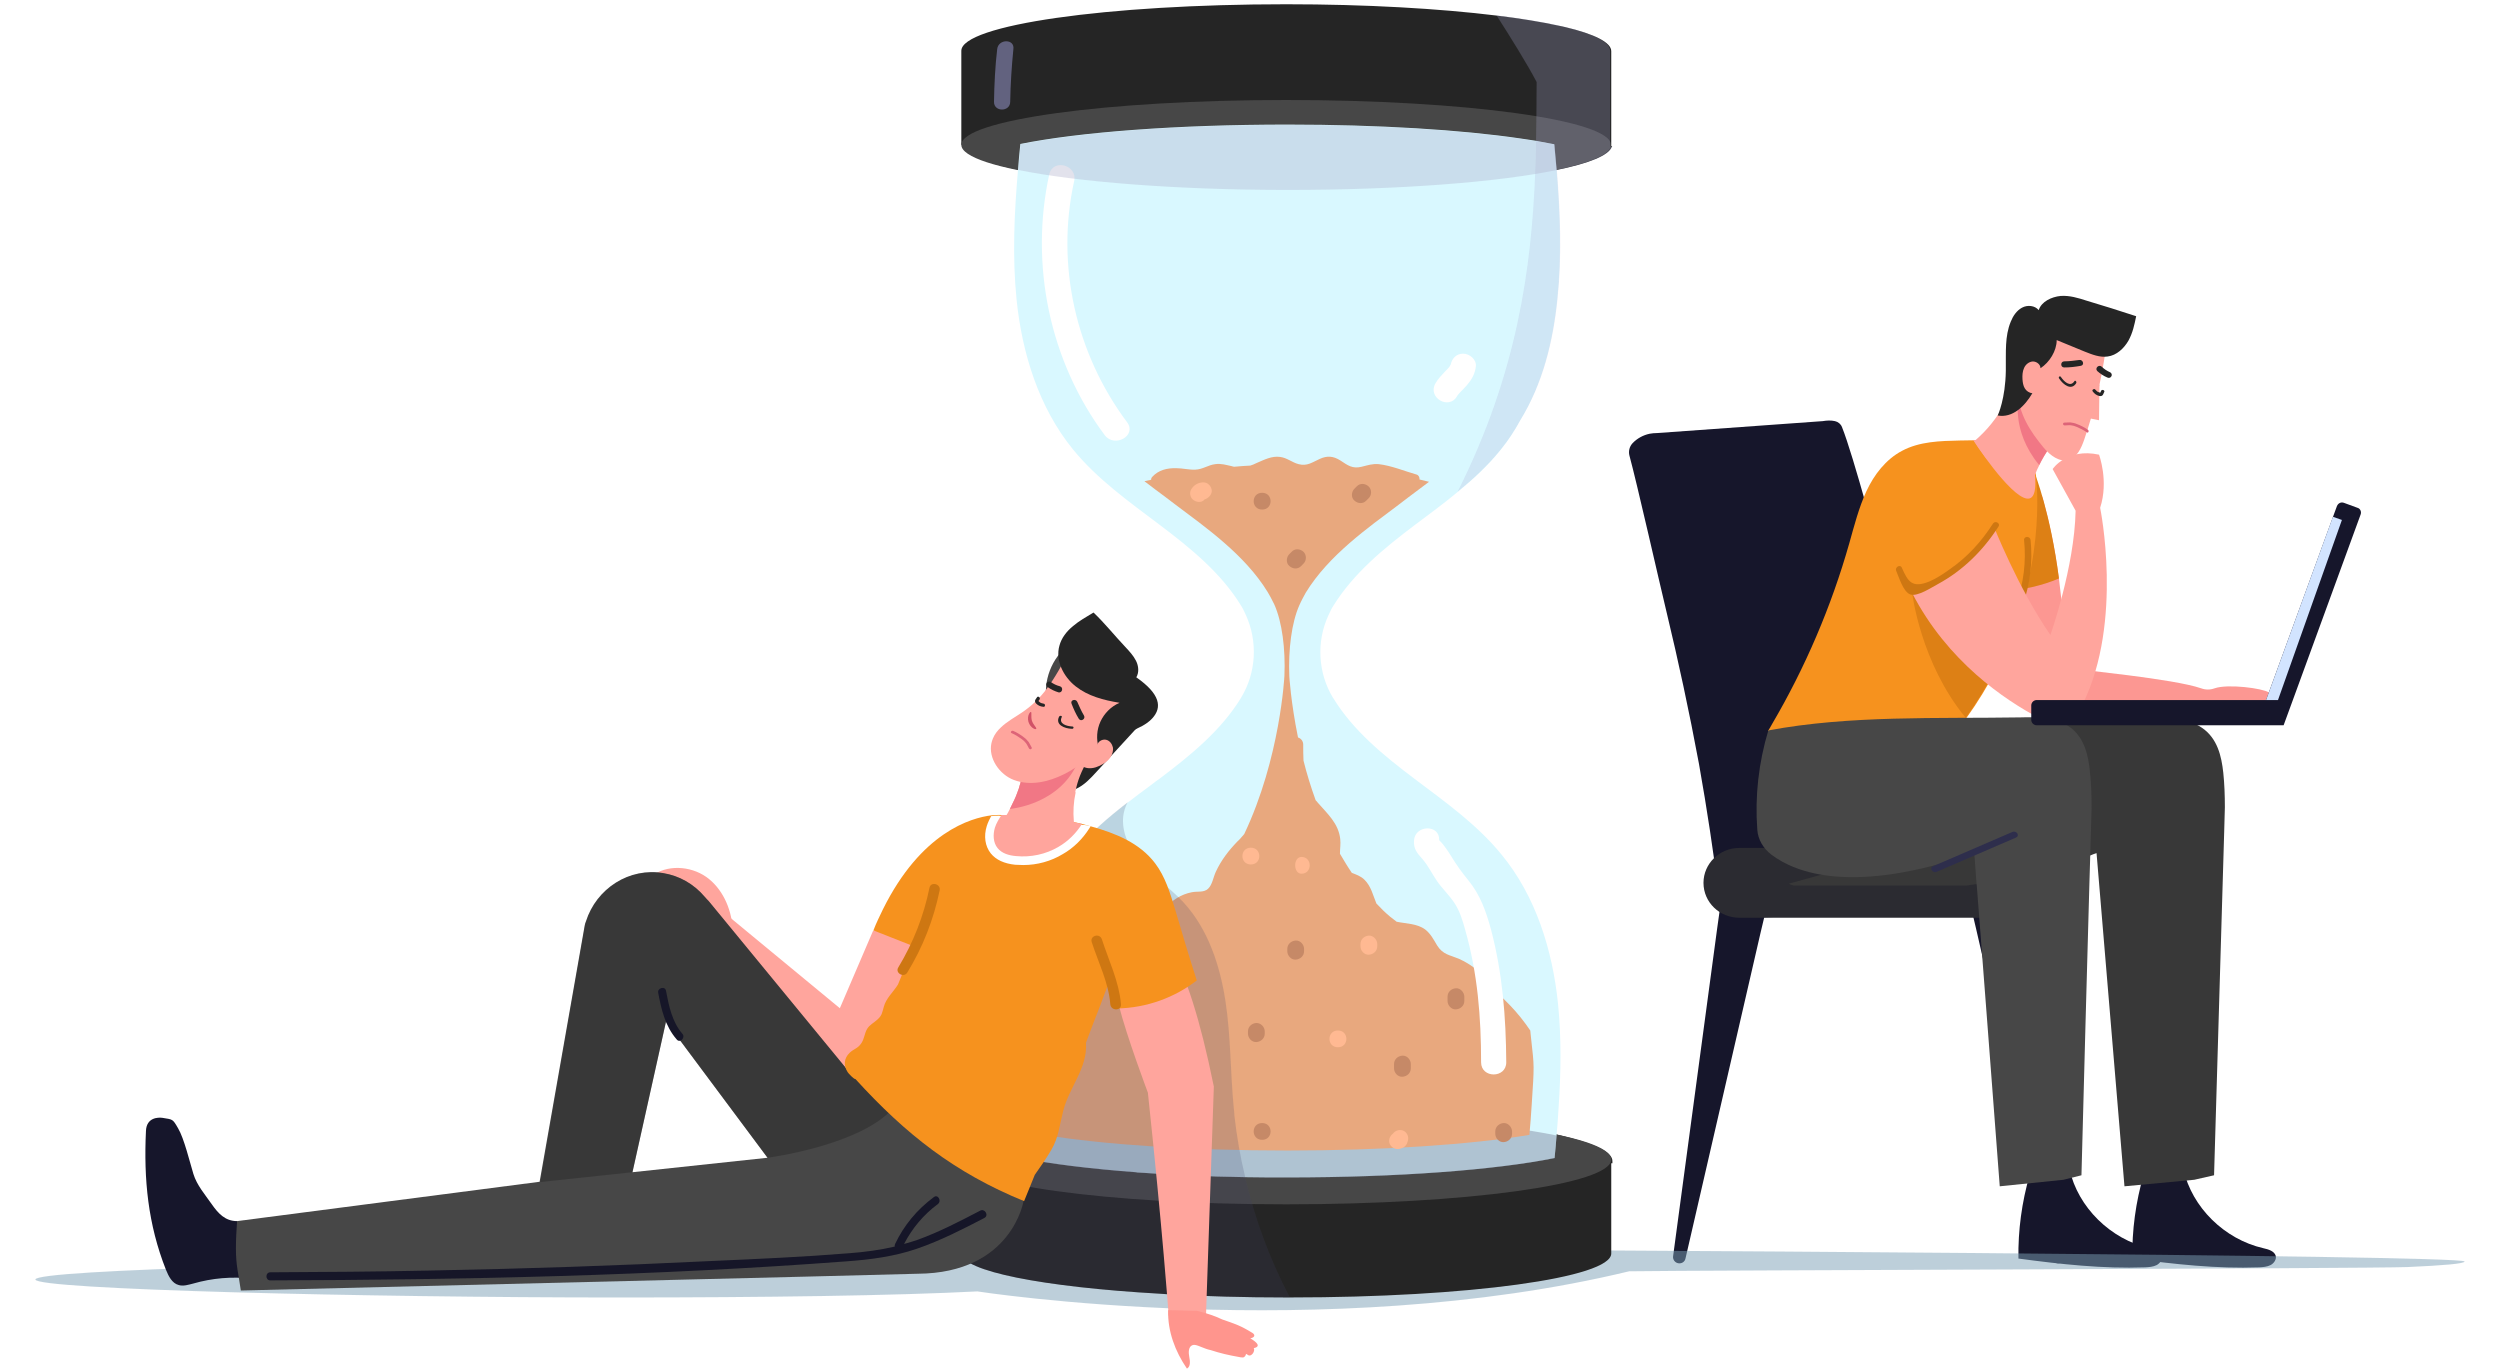 <svg width="411" height="225" viewBox="0 0 411 225" fill="none" xmlns="http://www.w3.org/2000/svg">
<path d="M275.944 207.685C276.499 207.759 276.981 207.426 277.092 206.908L289.416 153.429L290.859 147.36C291.34 145.324 290.045 143.289 287.972 142.808C285.9 142.327 283.79 143.622 283.309 145.657C283.272 145.769 283.272 145.88 283.235 145.991L282.31 152.578L275.056 206.538C274.982 207.093 275.389 207.611 275.944 207.685Z" fill="#16162B"/>
<path d="M323.613 147.323L323.909 148.618L324.834 152.541L337.344 206.908C337.455 207.426 337.973 207.759 338.491 207.685C339.046 207.611 339.453 207.093 339.379 206.538L331.977 151.283L331.348 146.768L331.274 146.175C330.571 145.546 328.091 144.991 324.131 144.473C323.576 145.287 323.391 146.323 323.613 147.323Z" fill="#16162B"/>
<path d="M331.275 146.176C330.572 145.547 328.092 144.991 324.132 144.473C321.689 144.14 323.207 143.844 319.728 143.585C318.692 135.147 317.433 125.636 316.767 121.935C315.102 112.867 312.992 104.318 310.661 96.694C308.81 90.588 304.739 74.97 302.815 70.195C302.629 69.714 302.185 69.344 301.667 69.233C301.001 69.085 300.335 69.122 299.669 69.233L272.43 71.195C272.023 71.195 271.616 71.232 271.208 71.306C270.135 71.528 269.136 72.083 268.396 72.86C267.878 73.415 267.693 74.192 267.878 74.896C269.173 79.67 272.652 95.103 274.058 100.95C275.872 108.5 277.685 116.827 279.314 125.599C280.646 133.074 281.719 140.291 282.57 146.99L282.829 149.211L283.051 150.95L286.9 150.876C287.974 150.839 289.047 150.839 290.083 150.802C304.702 150.395 316.73 149.655 323.984 148.692C328.24 148.137 330.868 147.508 331.423 146.879C331.497 146.805 331.534 146.694 331.534 146.62C331.46 146.398 331.386 146.287 331.275 146.176Z" fill="#16162B"/>
<path d="M328.091 139.403H285.938C282.681 139.403 280.053 141.993 280.053 145.139C280.053 148.322 282.681 150.876 285.938 150.876H328.091C331.348 150.876 333.976 148.285 333.976 145.139C333.939 141.956 331.311 139.403 328.091 139.403Z" fill="#2B2B31"/>
<path d="M336.234 117.789L327.907 102.245C327.759 101.949 327.722 101.616 327.796 101.32L330.275 92.734L333.421 81.816C333.754 80.632 335.457 80.632 335.79 81.816C336.641 84.777 337.714 89.329 338.492 95.139C339.01 99.099 339.38 103.615 339.417 108.648C339.417 109.24 339.824 109.721 340.379 109.832C341.859 110.165 357.292 111.572 361.882 113.163C362.585 113.422 363.362 113.422 364.065 113.163C366.286 112.386 371.985 113.163 372.984 113.829C373.984 114.495 371.319 116.161 370.135 116.198C367.47 116.272 345.19 117.567 337.418 118.418C336.937 118.455 336.456 118.196 336.234 117.789Z" fill="#FC9792"/>
<path d="M338.491 95.103C335.678 96.287 332.643 96.99 329.571 97.101C329.941 95.621 330.126 94.14 330.274 92.66L334.531 77.893C334.568 77.93 337.121 84.444 338.491 95.103Z" fill="#DD8015"/>
<path d="M328.085 110.204C326.752 112.795 325.161 115.423 323.273 118.05C321.275 120.826 318.98 123.565 316.279 126.304C307.211 127.562 298.292 125.23 290.668 120.16C290.89 119.79 291.112 119.457 291.297 119.087C296.775 109.76 301.068 99.731 304.028 89.294C304.843 86.407 305.583 83.484 306.841 80.745C308.099 78.043 310.024 75.527 312.689 74.12C315.575 72.566 318.98 72.492 322.237 72.418C323.014 72.418 323.791 72.381 324.532 72.381C324.976 72.381 325.42 72.381 325.864 72.344C327.085 72.307 328.27 72.307 329.491 72.27C331.711 73.898 333.192 75.453 334.672 77.858C334.672 77.858 334.672 77.895 334.672 77.932C334.672 77.932 334.672 77.969 334.709 78.043C334.857 79.598 336.486 93.994 328.085 110.204Z" fill="#F6921E"/>
<path d="M352.408 193.141C351.112 197.619 350.483 202.282 350.557 206.908C357.478 207.834 364.436 208.611 371.393 208.352C372.023 208.315 372.689 208.278 373.281 207.982C373.836 207.686 374.28 207.056 374.132 206.464C373.91 205.687 372.948 205.391 372.097 205.206C365.657 203.726 360.365 198.47 358.958 192.253C357.367 192.956 354.221 193.03 352.408 193.141Z" fill="#16162B"/>
<path d="M333.68 193.141C332.384 197.619 331.755 202.282 331.829 206.908C338.75 207.834 345.708 208.611 352.665 208.352C353.295 208.315 353.961 208.278 354.553 207.982C355.108 207.686 355.552 207.056 355.404 206.464C355.182 205.687 354.22 205.391 353.369 205.206C346.929 203.726 341.637 198.47 340.23 192.253C338.602 192.956 335.456 193.03 333.68 193.141Z" fill="#16162B"/>
<path d="M339.083 71.009C337.529 72.601 336.234 74.451 335.271 76.45C335.012 76.931 334.79 77.449 334.605 77.93V77.967C334.198 78.966 334.05 80.336 333.791 81.372C331.644 79.225 329.128 77.079 326.5 75.302C325.575 74.044 324.872 73.008 324.576 72.527C324.65 72.453 324.761 72.379 324.835 72.305C328.536 69.085 331.089 64.533 331.756 59.684C332.533 61.868 333.495 63.903 334.605 65.939C334.827 66.383 335.086 66.79 335.382 67.197C336.382 68.641 337.64 69.825 339.046 70.898C339.009 70.972 339.046 71.009 339.083 71.009Z" fill="#FFA59D"/>
<path d="M339.083 71.009C337.529 72.601 336.233 74.451 335.234 76.45C330.497 70.676 331.903 65.273 331.903 65.273L335.308 67.234C336.307 68.678 337.566 69.862 338.972 70.935C339.009 70.972 339.046 71.009 339.083 71.009Z" fill="#F17785"/>
<path d="M346.152 57.649C345.449 62.645 344.265 67.53 342.636 72.304C342.155 73.674 341.489 75.191 340.083 75.598C338.565 76.042 337.048 74.858 336.012 73.637C333.68 70.824 331.941 68.085 331.681 64.421C331.422 60.757 332.644 56.168 334.605 53.023C338.898 54.207 342.192 55.65 346.152 57.649Z" fill="#FFA59D"/>
<path d="M351.186 51.986C350.89 53.43 350.63 54.688 349.927 55.984C349.187 57.279 347.966 58.426 346.485 58.611C345.19 58.796 343.932 58.278 342.71 57.797C341.156 57.168 339.639 56.539 338.121 55.91C338.121 57.686 336.937 59.574 335.457 60.536C335.457 59.907 334.827 59.425 334.198 59.425C333.569 59.462 333.014 59.907 332.755 60.499C332.496 61.054 332.459 61.72 332.496 62.349C332.533 62.867 332.607 63.385 332.866 63.83C333.125 64.274 333.606 64.607 334.124 64.644C332.866 66.79 330.867 68.752 328.425 68.308C328.499 68.16 329.683 65.532 329.757 60.98V60.536C329.794 57.945 329.572 55.28 330.571 52.875C330.941 51.95 331.534 51.061 332.422 50.58C333.31 50.099 334.531 50.21 335.161 50.987C335.605 49.581 337.27 48.804 338.75 48.656C340.231 48.545 341.674 48.989 343.044 49.433C345.782 50.247 348.484 51.098 351.186 51.986Z" fill="#252525"/>
<path d="M365.768 132.704L365.657 136.738L363.991 193.215L360.734 193.955L349.262 195.028L344.672 140.254C344.339 140.365 344.006 140.476 343.673 140.624C337.678 142.734 331.423 144.325 325.02 145.324C324.465 145.398 323.873 145.509 323.318 145.583H294.858C294.821 145.583 294.784 145.546 294.747 145.546C294.636 145.509 294.562 145.472 294.488 145.472C294.34 145.398 294.191 145.361 294.043 145.287L306.96 141.734C306.072 140.106 305.738 138.219 305.59 136.405C305.146 130.928 305.812 125.413 307.589 120.121C316.693 118.566 326.316 118.196 335.901 118.085C341.675 118.011 347.411 118.048 353.037 117.974C356.182 117.937 359.587 118.011 361.993 119.64C364.546 121.379 365.213 124.303 365.509 127.042C365.694 128.818 365.768 130.706 365.768 132.704Z" fill="#383838"/>
<path d="M326.463 75.34C325.537 74.081 324.834 73.045 324.538 72.564C324.464 72.453 324.427 72.379 324.39 72.342C324.538 72.342 324.649 72.342 324.797 72.342C325.093 72.342 325.426 72.342 325.722 72.342C326.944 72.305 328.128 72.305 329.349 72.268C331.57 73.896 333.05 75.451 334.531 77.856C334.531 77.856 334.531 77.893 334.531 77.93V77.967C335.345 86.331 329.645 79.707 326.463 75.34Z" fill="#FFA59D"/>
<path d="M345.153 63.2L345.079 69.085L341.526 68.382L345.153 63.2Z" fill="#FFA59D"/>
<path d="M327.98 110.165C326.648 112.756 325.057 115.384 323.169 118.011C315.693 108.944 314.361 97.471 314.361 97.471L327.98 110.165Z" fill="#DD8015"/>
<path d="M333.828 88.774C333.754 88.108 332.718 88.108 332.755 88.774C333.125 92.364 332.681 95.843 331.497 99.211C331.275 99.84 332.311 100.136 332.533 99.507C333.754 95.991 334.199 92.438 333.828 88.774Z" fill="#CE7712"/>
<path d="M327.647 86.22C327.647 86.22 331.755 96.694 337.085 104.392C337.085 104.392 341.045 93.252 341.23 83.963L337.455 77.116C337.455 77.116 339.786 73.6 345.079 74.747C345.079 74.747 346.707 79.078 345.264 83.482C345.264 83.482 349.113 102.134 342.414 115.717C341.119 118.382 337.825 119.381 335.16 118.011C329.572 115.051 320.171 108.759 314.361 97.508C314.361 97.471 322.799 95.991 327.647 86.22Z" fill="#FFA59D"/>
<path d="M327.647 86.072C325.76 89.033 323.428 91.587 320.542 93.585C319.505 94.325 318.358 95.103 317.211 95.584C314.324 96.768 313.658 95.584 312.659 93.326C312.399 92.697 311.474 93.252 311.733 93.844C312.177 94.844 312.881 97.323 314.065 97.73C315.249 98.137 317.655 96.509 318.58 96.028C322.688 93.807 326.019 90.513 328.536 86.59C328.943 86.035 328.017 85.517 327.647 86.072Z" fill="#CE7712"/>
<path d="M339.364 59.405C340.196 59.4 341.019 59.289 341.842 59.178C342.453 59.084 342.744 60.02 342.092 60.139C341.188 60.299 340.259 60.419 339.362 60.408C338.702 60.42 338.704 59.417 339.364 59.405Z" fill="#252525"/>
<path d="M345.519 60.28C345.938 60.693 346.388 60.976 346.919 61.209C347.165 61.338 347.257 61.672 347.103 61.877C346.974 62.122 346.681 62.189 346.435 62.06C345.838 61.811 345.273 61.431 344.79 61.002C344.346 60.548 345.035 59.851 345.519 60.28Z" fill="#252525"/>
<path d="M339.369 69.477C339.712 69.491 340.005 69.424 340.348 69.438C340.715 69.493 341.082 69.548 341.393 69.693C342.031 69.917 342.767 70.304 343.267 70.668C343.496 70.862 343.295 71.263 343.065 71.069C342.566 70.705 341.944 70.415 341.413 70.182C341.102 70.037 340.775 69.957 340.473 69.918C340.106 69.864 339.772 69.955 339.429 69.941C339.087 69.927 339.092 69.478 339.369 69.477Z" fill="#DD6478"/>
<path d="M338.809 61.969C339.344 62.757 340.361 63.696 341.024 62.681C341.153 62.435 341.456 62.752 341.327 62.997C340.536 64.258 339.217 63.279 338.534 62.248C338.32 61.988 338.661 61.725 338.809 61.969Z" fill="#252525"/>
<path d="M344.49 64.078C344.655 64.257 344.819 64.435 345.08 64.499C345.145 64.515 345.235 64.571 345.276 64.546C345.357 64.497 345.364 64.326 345.421 64.236C345.631 63.941 346.122 64.199 345.912 64.494C345.799 64.674 345.792 64.845 345.654 64.985C345.516 65.124 345.304 65.142 345.108 65.094C344.651 64.983 344.331 64.732 344.043 64.35C343.83 64.091 344.317 63.794 344.49 64.078Z" fill="#252525"/>
<path d="M343.858 132.704L343.747 136.738L343.636 140.624L343.488 145.583L342.859 168.27L342.192 193.215L339.232 193.955L328.758 195.028L326.722 168.27L324.983 145.583L324.946 145.324L324.576 140.254C304.591 147.175 295.19 143.511 291.23 140.513C289.861 139.477 289.01 137.997 288.899 136.405C288.899 136.405 288.899 136.405 288.899 136.368C288.492 130.891 289.121 125.376 290.712 120.084C304.073 117.567 318.58 118.159 332.2 117.937C333.384 117.9 334.643 117.9 335.827 118.048C337.492 118.234 339.084 118.641 340.379 119.603C342.711 121.342 343.34 124.266 343.599 127.005C343.784 128.818 343.858 130.706 343.858 132.704Z" fill="#474747"/>
<path d="M330.831 136.775L317.804 142.401C317.1 142.697 317.73 143.622 318.396 143.326C322.726 141.438 327.093 139.588 331.423 137.7C332.126 137.404 331.534 136.479 330.831 136.775Z" fill="#2E2E4C"/>
<path d="M388.084 84.592L376.944 115.088L375.427 119.233H334.827C334.346 119.233 333.939 118.826 333.939 118.344V115.976C333.939 115.495 334.346 115.088 334.827 115.088H372.54L383.532 84.999L384.198 83.186C384.383 82.741 384.864 82.482 385.345 82.667L387.566 83.482C388.01 83.593 388.269 84.111 388.084 84.592Z" fill="#16162B"/>
<path d="M385.012 85.48L374.502 115.088H372.54L383.532 84.962L385.012 85.48Z" fill="#D2E4FF"/>
<g filter="url(#filter0_f_5470_24838)">
<path d="M405.18 207.391C405.18 207.739 401.795 208.043 395.765 208.304C389.736 208.566 278.248 208.827 267.829 209.001C217.532 221.138 160.677 212.307 160.677 212.307C160.518 212.35 160.836 212.263 160.677 212.307C147.032 213.003 125.93 213.308 101.654 213.308C60.348 213.308 5.82 212.002 5.82 210.349C5.82 208.696 60.348 207.391 101.654 207.391C106.414 207.391 111.703 207.434 117.203 207.521C117.097 207.478 116.991 207.434 116.991 207.391C116.991 206.303 176.226 205.39 221.076 205.39C252.015 205.433 405.18 206.303 405.18 207.391Z" fill="#7DA1B7" fill-opacity="0.5"/>
</g>
<path d="M265.081 190.858V191.238H264.89V206.027V206.074C264.89 210.069 241.305 213.302 212.108 213.302H211.49C204.643 213.302 198.081 213.112 192.042 212.779C191.566 212.732 191.138 212.732 190.663 212.684C171.5 211.59 158.042 208.975 158.042 205.979V190.763H158.28C158.28 190.763 158.28 190.763 158.28 190.715C158.28 189.146 161.656 187.72 167.458 186.531C172.165 185.58 178.49 184.771 185.86 184.201C186.24 184.153 186.621 184.153 187.001 184.106C191.947 183.725 197.32 183.488 202.978 183.345C205.832 183.297 208.732 183.25 211.728 183.25C230.13 183.25 246.393 184.581 255.998 186.531C261.704 187.862 265.081 189.289 265.081 190.858Z" fill="#252525"/>
<path d="M265.033 24C265.033 24.048 265.033 24.048 264.985 24.096C264.557 25.522 261.276 26.853 255.903 27.947C254.809 28.185 253.621 28.423 252.337 28.613C251.196 28.803 249.959 28.993 248.723 29.136C239.118 30.42 226.041 31.228 211.68 31.228C193.278 31.228 177.015 29.897 167.41 27.9C161.751 26.711 158.375 25.332 158.28 23.81H158.042V8.356C158.042 4.124 181.961 0.7 211.443 0.7C224.614 0.7 236.692 1.413 246.012 2.555C249.959 3.03 253.383 3.601 256.236 4.219C256.616 4.314 256.997 4.362 257.33 4.457C262.132 5.598 264.89 6.977 264.89 8.404V24H265.033Z" fill="#252525"/>
<path d="M211.443 31.181C240.935 31.181 264.843 27.881 264.843 23.81C264.843 19.74 240.935 16.44 211.443 16.44C181.951 16.44 158.042 19.74 158.042 23.81C158.042 27.881 181.951 31.181 211.443 31.181Z" fill="#474747"/>
<path d="M264.89 190.62C264.89 194.71 240.972 197.991 211.443 197.991C181.961 197.991 158.042 194.662 158.042 190.573C158.042 186.483 181.961 183.202 211.49 183.202C240.972 183.25 264.89 186.531 264.89 190.62Z" fill="#474747"/>
<path d="M256.141 165.038C256.711 170.696 256.616 176.402 256.236 182.061C256.141 183.583 256.045 185.104 255.903 186.626C255.808 187.862 255.713 189.146 255.57 190.382C245.917 192.332 229.845 193.568 211.632 193.568C209.255 193.568 206.925 193.568 204.642 193.521C198.413 193.426 192.517 193.14 187.191 192.76C187.048 192.76 186.906 192.76 186.763 192.712C179.155 192.142 172.593 191.333 167.695 190.335C167.6 189.098 167.457 187.815 167.362 186.578C167.22 185.057 167.124 183.487 167.029 181.966C166.649 176.307 166.554 170.601 167.124 164.99C167.695 159.379 169.026 153.768 171.356 148.632C172.45 146.16 173.829 143.83 175.398 141.69C175.731 141.262 176.064 140.786 176.397 140.358C178.965 137.172 182.056 134.51 185.337 131.989C186.62 130.991 187.904 130.04 189.188 129.089C189.664 128.708 190.187 128.328 190.662 127.995C195.703 124.191 200.743 120.102 204.024 114.728C204.024 114.681 204.072 114.681 204.072 114.633C206.544 110.544 206.782 105.456 204.833 101.129C204.547 100.51 204.31 99.987 204.024 99.559C200.743 94.186 195.703 90.097 190.662 86.293C185.622 82.488 180.391 78.779 176.397 73.882C170.786 66.987 168.028 58.095 167.124 49.25C166.411 42.165 166.744 35.032 167.362 27.899C167.457 26.473 167.6 25.046 167.743 23.667C177.395 21.718 193.468 20.481 211.632 20.481C226.659 20.481 240.258 21.337 249.959 22.764C250.815 22.907 251.671 23.002 252.479 23.144C253.573 23.334 254.571 23.525 255.522 23.715C255.665 25.142 255.76 26.52 255.903 27.947C256.473 35.08 256.759 42.212 255.998 49.298C255.285 56.193 253.573 63.135 249.911 69.126C249.008 70.791 247.962 72.407 246.725 73.929C244.633 76.544 242.208 78.779 239.593 80.919C237.31 82.821 234.885 84.581 232.555 86.34C227.515 90.144 222.522 94.234 219.193 99.607C218.908 100.035 218.67 100.558 218.385 101.176C216.388 105.503 216.673 110.639 219.146 114.728L219.193 114.776C222.474 120.149 227.515 124.238 232.555 128.043C237.595 131.847 242.826 135.556 246.82 140.453C252.479 147.301 255.237 156.193 256.141 165.038Z" fill="#D9F8FF"/>
<path d="M172.498 28.66C169.264 43.496 172.545 59.378 181.627 71.552C183.244 73.691 186.953 71.599 185.289 69.412C176.872 58.142 173.544 43.591 176.587 29.801C177.205 27.139 173.116 25.997 172.498 28.66Z" fill="white"/>
<g opacity="0.35">
<path d="M255.902 186.673C255.807 187.91 255.712 189.194 255.57 190.43C245.917 192.379 229.844 193.616 211.632 193.616C193.42 193.616 177.348 192.332 167.695 190.382C167.6 189.146 167.457 187.862 167.362 186.626C176.967 184.629 193.182 183.345 211.632 183.345C230.082 183.392 246.297 184.676 255.902 186.673Z" fill="#62627F"/>
</g>
<path d="M251.719 170.791C251.671 170.315 251.624 169.84 251.576 169.412C250.578 167.938 249.484 166.559 248.248 165.275C247.582 164.562 246.869 163.896 246.155 163.278C244.776 160.758 242.114 158.618 239.831 157.619C238.357 157.001 237.216 156.953 236.265 155.432C235.694 154.481 235.219 153.53 234.315 152.817C232.984 151.818 231.177 151.866 229.608 151.533C229.275 151.247 228.894 151.01 228.561 150.724C227.753 150.059 226.992 149.298 226.279 148.537C225.708 147.158 225.423 145.731 224.329 144.638C223.711 144.02 222.95 143.782 222.237 143.496C221.524 142.45 220.906 141.404 220.288 140.358C220.288 139.55 220.43 138.741 220.335 137.933C220.05 135.365 218.243 133.796 216.626 131.941C216.531 131.799 216.436 131.704 216.293 131.561C215.485 129.326 214.819 127.139 214.296 125.047C214.249 124.191 214.249 123.287 214.249 122.431C214.249 121.813 213.868 121.385 213.393 121.242C212.204 115.394 211.966 111.209 211.966 111.209C211.776 106.787 212.346 102.317 213.63 99.464C213.963 98.703 214.344 98.037 214.676 97.419C218.433 91.285 224.9 86.768 229.893 83.011C230.416 82.583 230.987 82.203 231.51 81.775C232.651 80.919 233.792 80.063 234.933 79.207C234.41 79.064 233.887 78.969 233.364 78.827C233.412 78.494 233.222 78.113 232.889 78.018C230.891 77.448 228.752 76.544 226.659 76.306C225.613 76.211 224.852 76.497 223.854 76.734C222.332 77.115 221.571 76.497 220.335 75.688C219.194 74.975 218.195 74.88 216.959 75.451C215.77 75.974 214.914 76.687 213.488 76.306C212.394 76.021 211.586 75.26 210.444 75.118C209.065 74.927 207.829 75.593 206.593 76.116C206.212 76.306 205.879 76.449 205.547 76.544C204.691 76.592 203.787 76.639 202.931 76.734C202.789 76.734 202.646 76.687 202.503 76.639C201.6 76.449 200.744 76.164 199.793 76.306C198.604 76.449 197.748 77.162 196.512 77.21C195.466 77.257 194.42 76.972 193.421 76.972C191.899 76.925 190.473 77.257 189.427 78.399C189.284 78.541 189.237 78.731 189.237 78.874C188.856 78.969 188.523 79.017 188.143 79.112C189.284 79.968 190.425 80.871 191.614 81.727C192.137 82.108 192.66 82.536 193.183 82.916C198.176 86.673 204.643 91.19 208.4 97.324C208.733 97.895 209.113 98.56 209.493 99.369C210.777 102.222 211.348 106.692 211.158 111.114C211.158 111.114 210.492 124.619 204.548 137.125C204.168 137.553 203.835 137.981 203.407 138.361C201.98 139.835 200.744 141.452 199.888 143.306C199.46 144.21 199.317 145.446 198.604 146.112C197.891 146.777 196.892 146.492 195.941 146.682C194.229 147.015 192.613 147.966 191.567 149.393C190.235 151.152 190.092 153.244 188 154.386C186.288 155.289 184.434 155.765 182.817 156.906C181.248 158.047 179.298 160.092 178.062 162.279C176.921 163.23 175.827 164.229 174.828 165.275C173.592 166.559 172.498 167.938 171.5 169.412C171.452 169.887 171.405 170.315 171.357 170.791C170.882 175.451 170.834 174.975 171.262 181.538C171.357 183.202 171.5 184.914 171.643 186.578C181.486 188.195 196.036 189.146 211.538 189.146H211.728C227.135 189.146 241.638 188.195 251.434 186.578C251.576 184.961 251.719 183.249 251.814 181.585C252.242 175.023 252.242 175.499 251.719 170.791Z" fill="#E8A87E"/>
<g opacity="0.48">
<path d="M212.061 213.302H211.443C204.595 213.302 198.033 213.112 191.994 212.779C191.519 212.732 191.091 212.732 190.615 212.684C171.452 211.59 157.995 208.975 157.995 205.979V190.763H158.233C158.233 190.763 158.233 190.763 158.233 190.715C158.233 189.146 161.609 187.72 167.41 186.531C167.268 185.009 167.173 183.44 167.077 181.918C166.697 176.26 166.602 170.554 167.173 164.895C167.743 159.284 169.075 153.673 171.405 148.537C172.498 146.065 173.877 143.735 175.446 141.595C175.779 141.167 176.112 140.691 176.445 140.263C179.013 137.077 182.151 134.415 185.385 131.894C184.862 132.893 184.576 134.034 184.624 135.175C184.719 138.028 186.431 140.549 188.38 142.593C190.378 144.638 192.66 146.302 194.61 148.395C198.604 152.769 200.554 158.666 201.457 164.515C202.361 170.363 202.265 176.307 202.836 182.204C202.884 182.584 202.931 182.964 202.931 183.345C203.312 186.721 203.882 190.097 204.691 193.426C206.307 200.416 208.78 207.073 212.061 213.302Z" fill="#424263" fill-opacity="0.4"/>
</g>
<g opacity="0.25">
<path d="M255.951 27.947C256.521 35.08 256.807 42.165 256.046 49.25C255.333 56.145 253.668 63.04 249.959 69.031C249.056 70.695 248.01 72.312 246.773 73.834C244.681 76.449 242.256 78.684 239.641 80.824C249.484 61.28 251.766 43.877 252.384 28.565C252.479 26.71 252.527 24.904 252.527 23.097C252.575 19.816 252.622 16.582 252.622 13.491C251.148 10.638 248.152 5.835 246.013 2.507C249.959 2.982 253.383 3.553 256.236 4.171C256.807 4.361 257.187 4.456 257.235 4.409C262.037 5.55 264.7 6.929 264.7 8.356V24.048H265.033C264.7 25.474 261.372 26.853 255.951 27.947Z" fill="#AEAED6"/>
</g>
<g opacity="0.35">
<path d="M255.95 27.947C246.345 29.945 230.082 31.228 211.68 31.228C193.278 31.228 177.015 29.897 167.41 27.947C167.505 26.521 167.647 25.142 167.79 23.715C177.443 21.766 193.515 20.529 211.68 20.529C229.892 20.529 245.917 21.813 255.57 23.763C255.665 25.094 255.808 26.521 255.95 27.947Z" fill="#ACACC9"/>
</g>
<path d="M163.938 8.071C163.605 10.924 163.463 13.825 163.415 16.725C163.368 18.437 166.078 18.437 166.078 16.725C166.126 13.825 166.316 10.971 166.601 8.071C166.839 6.359 164.128 6.359 163.938 8.071Z" fill="#62627F"/>
<path d="M245.109 152.769C244.301 149.821 243.35 147.111 241.4 144.733C240.354 143.449 239.45 142.213 238.594 140.787C238.262 140.216 237.881 139.693 237.501 139.17C237.263 138.837 237.025 138.552 236.74 138.266C236.692 138.219 236.645 138.171 236.597 138.124C236.74 135.508 232.651 135.556 232.46 138.171C232.365 139.55 232.983 140.263 233.839 141.215C234.79 142.308 235.361 143.545 236.169 144.733C237.025 146.017 238.214 147.111 239.07 148.395C239.973 149.726 240.449 151.295 240.877 152.865C242.922 160.045 243.492 167.225 243.492 174.643C243.492 177.306 247.629 177.306 247.629 174.643C247.582 167.178 247.011 159.95 245.109 152.769Z" fill="white"/>
<path d="M240.544 58.142C239.402 58.142 238.689 58.951 238.499 59.949C238.499 59.949 238.499 59.949 238.451 59.997C238.451 60.044 238.261 60.33 238.261 60.33C238.166 60.472 237.786 60.853 237.595 61.043C237.025 61.661 236.407 62.279 235.979 63.04C234.647 65.37 238.214 67.462 239.545 65.132C239.593 65.037 239.64 64.942 239.735 64.847C239.878 64.704 240.021 64.514 240.163 64.372C240.496 64.039 240.829 63.706 241.162 63.325C241.97 62.374 242.493 61.471 242.636 60.187C242.731 59.093 241.59 58.142 240.544 58.142Z" fill="white"/>
<path d="M230.558 173.549C229.797 173.597 229.179 174.167 229.179 174.928V175.642C229.179 176.355 229.797 177.068 230.558 177.02C231.319 176.973 231.937 176.402 231.937 175.642V174.928C231.937 174.215 231.319 173.502 230.558 173.549Z" fill="#C68967"/>
<path d="M213.011 154.624C212.251 154.671 211.632 155.242 211.632 156.003V156.383C211.632 157.096 212.251 157.81 213.011 157.762C213.772 157.715 214.39 157.144 214.39 156.383V156.003C214.39 155.29 213.772 154.576 213.011 154.624Z" fill="#C68967"/>
<path d="M239.356 162.47C238.595 162.517 237.977 163.088 237.977 163.849V164.562C237.977 165.275 238.595 165.989 239.356 165.941C240.116 165.893 240.735 165.323 240.735 164.562V163.849C240.735 163.135 240.069 162.422 239.356 162.47Z" fill="#C68967"/>
<path d="M207.495 184.629C205.641 184.629 205.641 187.387 207.495 187.387C209.35 187.387 209.35 184.629 207.495 184.629Z" fill="#C68967"/>
<path d="M206.545 168.176C205.784 168.224 205.166 168.794 205.166 169.555V169.935C205.166 170.649 205.784 171.362 206.545 171.314C207.305 171.267 207.923 170.696 207.923 169.935V169.555C207.923 168.842 207.305 168.176 206.545 168.176Z" fill="#C68967"/>
<path d="M247.202 184.629C246.441 184.676 245.823 185.247 245.823 186.008V186.388C245.823 187.101 246.441 187.815 247.202 187.767C247.963 187.72 248.581 187.149 248.581 186.388V186.008C248.581 185.294 247.915 184.581 247.202 184.629Z" fill="#C68967"/>
<path d="M207.495 81.014C205.641 81.014 205.641 83.772 207.495 83.772C209.35 83.772 209.35 81.014 207.495 81.014Z" fill="#C68967"/>
<path d="M224.995 79.968C224.424 79.445 223.568 79.398 223.045 79.968L222.665 80.349C222.142 80.872 222.094 81.823 222.665 82.298C223.235 82.822 224.091 82.869 224.614 82.298C224.757 82.156 224.852 82.061 224.995 81.918C225.518 81.442 225.565 80.492 224.995 79.968Z" fill="#C68967"/>
<path d="M214.295 90.715C213.724 90.192 212.868 90.144 212.345 90.715L211.965 91.095C211.442 91.618 211.394 92.569 211.965 93.045C212.536 93.568 213.392 93.615 213.915 93.045C214.057 92.902 214.152 92.807 214.295 92.664C214.818 92.141 214.818 91.238 214.295 90.715Z" fill="#C68967"/>
<path d="M213.962 140.881C212.583 140.881 212.583 143.639 213.962 143.639C215.769 143.639 215.769 140.881 213.962 140.881Z" fill="#FFB992"/>
<path d="M225.042 153.815C224.281 153.863 223.663 154.433 223.663 155.194V155.575C223.663 156.288 224.281 157.001 225.042 156.954C225.803 156.906 226.421 156.335 226.421 155.575V155.194C226.421 154.481 225.755 153.768 225.042 153.815Z" fill="#FFB992"/>
<path d="M219.954 169.412C218.099 169.412 218.099 172.17 219.954 172.17C221.808 172.17 221.808 169.412 219.954 169.412Z" fill="#FFB992"/>
<path d="M230.51 185.817C229.94 185.675 229.322 185.913 228.989 186.388C228.513 186.721 228.275 187.339 228.418 187.91C228.656 188.623 229.369 189.051 230.13 188.861C230.225 188.813 230.32 188.813 230.415 188.766C230.843 188.671 231.271 188.243 231.366 187.815L231.461 187.529C231.652 186.816 231.271 186.008 230.51 185.817Z" fill="#FFB992"/>
<path d="M205.641 139.36C203.787 139.36 203.787 142.118 205.641 142.118C207.496 142.118 207.496 139.36 205.641 139.36Z" fill="#FFB992"/>
<path d="M199.221 80.681C199.174 79.968 198.603 79.302 197.842 79.302C197.176 79.302 196.511 79.588 196.083 80.111C195.845 80.396 195.655 80.681 195.655 81.109C195.655 81.442 195.797 81.87 196.083 82.108C196.606 82.584 197.557 82.726 198.032 82.108C198.651 81.918 199.221 81.347 199.221 80.681Z" fill="#FFB992"/>
<path d="M38.974 200.749C37.025 200.749 35.884 199.512 34.79 197.943C33.696 196.374 32.365 194.852 31.794 192.998C31.224 191.143 30.273 187.149 29.274 185.485C28.37 183.915 28.418 184.058 26.706 183.773C26.041 183.678 24.091 183.678 23.996 185.913C23.615 193.901 24.329 201.272 27.277 208.737C27.705 209.783 28.275 210.972 29.369 211.257C30.13 211.495 30.986 211.21 31.747 211.02C34.885 210.116 38.166 209.831 41.352 210.211C40.877 207.025 40.258 203.602 38.974 200.749Z" fill="#16162B"/>
<path d="M120.43 152.484C120.192 149.251 118.718 146.017 116.103 144.163C113.44 142.308 109.588 142.118 107.068 144.068C108.209 146.54 109.873 148.49 112.251 149.774C114.581 151.105 117.719 152.912 120.43 152.484Z" fill="#FFA59D"/>
<path d="M143.539 153.007L138.071 165.751L115.959 147.491C115.959 147.491 128.418 175.214 139.592 179.398C139.592 179.398 151.1 163.706 152.622 155.908C152.574 155.86 150.292 152.579 143.539 153.007Z" fill="#FFA59D"/>
<path d="M199.555 178.637L198.176 218.913L192.137 216.298C192.137 216.298 191.091 201.938 188.713 179.636C188.713 179.636 185.242 170.459 183.91 165.18C182.294 158.761 183.15 155.813 188.095 153.245C190.187 152.104 194.895 155.527 199.555 178.637Z" fill="#FFA59D"/>
<path d="M38.784 205.218C38.784 208.119 39.212 209.403 39.592 212.161L132.46 209.878L150.862 209.403C166.364 209.308 168.266 197.467 168.266 197.467L147.106 181.776L139.497 176.117L116.483 148.109C116.292 147.919 116.055 147.681 115.864 147.443C114.01 145.256 111.632 143.972 109.112 143.544C103.454 142.546 98.033 146.064 96.321 151.485C96.226 151.676 96.178 151.913 96.131 152.104L88.713 194.282L38.974 200.749C38.879 202.175 38.784 203.697 38.784 205.218ZM103.977 192.712L109.493 167.938L126.183 190.335L103.977 192.712Z" fill="#474747"/>
<g opacity="0.35">
<path d="M88.808 194.329L103.977 192.713L109.493 167.938L126.183 190.335C126.183 190.335 141.971 188.29 147.154 181.823L139.545 176.165L116.531 148.157C116.34 147.967 116.103 147.729 115.912 147.491C114.058 145.304 111.68 144.02 109.16 143.592C103.501 142.593 98.081 146.112 96.369 151.533C96.274 151.723 96.226 151.961 96.179 152.151L88.808 194.329Z" fill="#1D1D1D"/>
</g>
<path d="M193.183 149.488C192.374 146.825 191.566 144.115 189.902 141.928C187.382 138.599 183.435 136.982 179.298 135.841C178.822 135.698 178.394 135.603 177.919 135.461C177.11 135.27 176.302 135.08 175.446 134.89C172.831 134.319 170.168 134.082 167.41 133.986C166.507 133.986 165.603 133.986 164.7 133.986C164.7 133.986 164.081 133.939 163.035 134.034C159.564 134.462 151.433 136.84 145.156 149.488C144.633 150.582 144.062 151.723 143.587 152.959L149.864 155.432C149.388 157.287 148.627 159.522 147.629 161.852C146.868 163.088 145.679 164.087 145.299 165.513C145.013 166.512 145.013 166.94 144.205 167.653C143.634 168.176 142.969 168.461 142.541 169.174C142.113 169.935 142.113 170.696 141.637 171.457C141.019 172.408 140.448 172.36 139.688 173.074C138.737 173.977 138.641 175.166 139.355 176.26C139.497 176.497 140.401 177.448 140.639 177.401C148.913 186.483 156.949 192.808 168.361 197.468C168.884 196.231 169.455 194.757 170.12 193.14C171.071 191.809 172.023 190.43 172.831 189.051C174.02 187.054 174.21 184.914 174.78 182.679C175.779 178.685 178.822 175.641 178.537 171.409C179.345 169.222 180.106 167.272 180.724 165.703C181.675 163.135 182.294 161.519 182.294 161.519L183.577 165.798C188.618 165.703 193.183 163.944 196.749 161.186C195.513 157.334 194.324 153.387 193.183 149.488Z" fill="#F6921E"/>
<path d="M179.298 135.841L179.06 136.221C177.967 137.933 176.493 139.407 174.733 140.406C172.784 141.595 170.501 142.213 168.219 142.213C167.791 142.213 167.315 142.165 166.887 142.165C165.08 141.975 163.749 141.357 162.893 140.311C161.942 139.122 161.704 137.458 162.227 135.793C162.417 135.175 162.703 134.652 162.941 134.177C163.987 134.034 164.605 134.129 164.605 134.129C165.508 134.129 166.412 134.129 167.315 134.129C170.073 134.177 172.784 134.462 175.351 135.033C176.16 135.223 176.968 135.413 177.824 135.603C178.347 135.603 178.823 135.698 179.298 135.841Z" fill="white"/>
<path d="M163.986 139.407C164.7 140.311 165.888 140.644 167.03 140.739C169.455 140.976 171.927 140.453 174.02 139.217C175.589 138.314 176.92 136.982 177.871 135.461C177.063 135.27 176.207 135.08 175.399 134.89C171.927 134.129 168.314 133.939 164.652 133.986C164.224 134.652 163.796 135.318 163.558 136.079C163.226 137.22 163.273 138.504 163.986 139.407Z" fill="#FFA59D"/>
<path d="M181.153 154.434C182.294 157.953 183.959 161.329 184.292 165.085C184.387 166.226 182.627 166.226 182.532 165.085C182.247 161.519 180.583 158.285 179.489 154.909C179.109 153.816 180.82 153.34 181.153 154.434Z" fill="#CE7712"/>
<path d="M149.15 159.902C151.718 155.718 153.478 151.2 154.476 146.398C154.714 145.304 153.05 144.876 152.812 145.922C151.861 150.582 150.149 154.957 147.676 159.046C147.106 159.95 148.58 160.806 149.15 159.902Z" fill="#CE7712"/>
<path d="M188.38 118.057C185.67 121.005 183.007 123.906 180.296 126.854C179.298 127.948 178.252 129.089 176.873 129.707C175.494 130.325 173.782 130.373 172.641 129.374C175.827 126.474 179.06 123.811 182.246 120.91C183.102 120.149 183.958 119.341 185.004 118.77C186.05 118.2 187.286 117.772 188.38 118.057Z" fill="#252525"/>
<path d="M176.825 130.325C176.492 131.847 176.397 133.464 176.539 135.033C176.587 135.556 176.682 136.126 176.777 136.649C172.878 136.649 168.931 135.794 165.365 134.177C165.603 133.796 165.84 133.416 166.03 132.988C166.268 132.513 166.506 132.037 166.744 131.514C166.934 131.134 167.077 130.753 167.219 130.373C167.267 130.182 167.362 130.04 167.409 129.85C167.505 129.659 167.552 129.422 167.6 129.231C167.695 128.946 167.79 128.661 167.837 128.376C167.933 127.995 168.028 127.615 168.123 127.234C168.218 126.806 168.265 126.378 168.36 125.95C168.456 125.522 168.503 125.047 168.503 124.571C170.881 122.146 174.875 121.338 178.679 121.861C179.392 121.956 180.153 122.099 180.819 122.337C180.106 123.097 179.487 123.953 178.917 124.809C178.394 125.665 177.918 126.616 177.538 127.567C177.205 128.423 176.967 129.279 176.777 130.182C176.825 130.23 176.825 130.278 176.825 130.325Z" fill="#FFA59D"/>
<path d="M177.348 124.904C174.495 132.322 166.031 132.988 166.031 132.988C166.269 132.512 166.506 132.037 166.744 131.514C166.934 131.133 167.077 130.753 167.22 130.372C167.267 130.182 167.362 130.039 167.41 129.849C167.505 129.659 167.552 129.421 167.6 129.231C167.695 128.946 167.79 128.66 167.838 128.375C167.933 127.995 168.028 127.614 168.123 127.234C168.218 126.806 168.266 126.378 168.361 125.95L177.348 124.904Z" fill="#F17785"/>
<path d="M175.779 105.979C172.878 108.119 171.404 112.018 172.117 115.537C173.449 113.254 175.018 111.019 176.397 108.737C176.682 108.261 176.968 107.738 176.968 107.167C176.92 106.549 176.207 105.646 175.779 105.979Z" fill="#474747"/>
<path d="M163.225 121.433C163.13 121.671 163.035 121.956 162.988 122.194C162.465 124.619 164.272 127.329 166.697 128.233C169.359 129.231 172.355 128.566 174.923 127.282C177.491 125.998 179.726 124.143 181.485 121.861C182.912 120.006 184.053 117.914 184.719 115.727C182.436 112.493 179.298 108.404 175.541 107.12C174.923 108.927 173.211 111.732 172.07 113.254C170.929 114.776 169.55 116.107 167.981 117.153C166.839 117.914 165.555 118.627 164.557 119.578C163.986 120.101 163.511 120.72 163.225 121.433Z" fill="#FFA59D"/>
<path d="M170.359 119.816C170.311 120.006 169.408 119.721 169.075 118.675C168.79 117.629 169.408 116.916 169.503 117.058C169.646 117.153 169.456 117.771 169.646 118.485C169.883 119.198 170.454 119.626 170.359 119.816Z" fill="#D15267"/>
<path d="M180.63 122.955C180.202 121.528 180.297 119.959 180.915 118.628C181.533 117.296 182.627 116.155 184.053 115.537C181.438 115.109 178.87 114.443 176.826 112.826C174.781 111.21 173.497 108.547 174.163 106.169C174.496 104.885 175.352 103.792 176.398 102.936C177.396 102.08 178.585 101.414 179.774 100.701C181.628 102.46 183.245 104.505 185.004 106.359C185.67 107.073 186.336 107.786 186.764 108.642C187.192 109.498 187.287 110.544 186.811 111.352C190.758 114.11 191.091 116.298 189.427 118.104C188.476 119.151 187.144 119.674 185.813 120.292C183.958 121.148 182.532 122.099 180.63 122.955Z" fill="#252525"/>
<path d="M180.439 122.337C180.63 121.814 181.295 121.481 181.866 121.623C182.436 121.766 182.817 122.289 182.96 122.86C183.055 123.43 182.864 124.001 182.579 124.476C182.246 124.952 181.818 125.332 181.295 125.618C180.582 126.046 179.726 126.378 178.87 126.283C178.014 126.188 177.206 125.618 177.016 124.762C178.347 124.239 179.916 123.763 180.439 122.337Z" fill="#FFA59D"/>
<path d="M206.165 221.624C206.117 221.624 206.165 221.624 206.117 221.624C206.403 222.099 205.737 223.145 205.166 222.765C205.071 222.67 204.929 222.622 204.834 222.575V222.622C204.834 222.813 204.596 223.098 204.453 223.145C204.31 223.193 204.12 223.145 203.978 223.145C201.838 222.765 200.649 222.48 199.032 221.957C198.557 221.862 198.034 221.671 197.463 221.434C197.368 221.386 197.32 221.386 197.225 221.338H197.273C197.273 221.338 197.273 221.338 197.225 221.338C196.845 221.196 196.417 221.006 196.037 221.148C195.371 221.386 195.371 222.337 195.513 223.05C195.656 223.764 195.751 224.667 195.133 225C193.183 222.147 191.947 218.866 192.042 215.395C193.802 215.395 194.99 215.49 196.75 215.49C198.462 215.918 199.746 216.346 200.934 216.916C203.122 217.677 203.93 217.915 205.927 219.151C206.498 219.531 206.117 219.959 205.547 220.007C205.547 220.055 207.829 221.243 206.165 221.624Z" fill="#FF958D"/>
<path d="M161.134 199.037C157.758 200.796 154.381 202.556 150.815 203.84C150.102 204.077 149.341 204.315 148.628 204.505C149.959 201.938 151.814 199.703 154.191 197.943C154.857 197.42 154.191 196.279 153.526 196.802C150.768 198.847 148.628 201.414 147.154 204.505C147.106 204.648 147.059 204.791 147.106 204.933C144.681 205.504 142.161 205.837 139.641 206.027C132.08 206.645 124.472 206.978 116.911 207.311C101.457 208.072 86.003 208.595 70.501 208.88C61.799 209.07 53.097 209.118 44.443 209.165C43.587 209.165 43.587 210.497 44.443 210.497C76.017 210.402 107.734 209.736 139.26 207.358C143.207 207.073 147.106 206.55 150.815 205.266C154.667 203.935 158.281 202.08 161.847 200.226C162.608 199.798 161.895 198.609 161.134 199.037Z" fill="#161628"/>
<path d="M112.203 169.983C110.491 167.986 109.968 165.418 109.493 162.898C109.35 162.042 108.019 162.422 108.209 163.231C108.732 165.989 109.35 168.699 111.252 170.887C111.775 171.552 112.726 170.601 112.203 169.983Z" fill="#161628"/>
<path d="M178.204 117.629C177.776 116.916 177.443 116.155 177.11 115.394C176.872 114.823 175.921 115.061 176.159 115.679C176.492 116.535 176.872 117.391 177.348 118.152C177.681 118.722 178.536 118.199 178.204 117.629Z" fill="#252525"/>
<path d="M174.258 112.826C173.687 112.684 173.212 112.446 172.736 112.113C172.498 111.97 172.166 112.065 172.07 112.303C171.928 112.541 172.023 112.826 172.261 112.969C172.784 113.349 173.402 113.635 174.02 113.825C174.638 113.967 174.876 113.016 174.258 112.826Z" fill="#252525"/>
<path d="M169.597 122.86C169.407 122.574 169.312 122.289 169.122 122.004C168.884 121.718 168.646 121.433 168.361 121.243C167.838 120.815 167.125 120.387 166.554 120.149C166.269 120.054 166.031 120.435 166.316 120.53C166.887 120.767 167.458 121.148 167.933 121.481C168.218 121.671 168.456 121.909 168.646 122.146C168.884 122.432 168.979 122.765 169.169 123.05C169.36 123.335 169.74 123.097 169.597 122.86Z" fill="#DD6478"/>
<path d="M176.302 119.436C175.351 119.388 174.02 119.008 174.543 117.914C174.685 117.676 174.257 117.581 174.115 117.819C173.449 119.15 174.971 119.769 176.207 119.816C176.54 119.864 176.587 119.436 176.302 119.436Z" fill="#252525"/>
<path d="M171.548 115.679C171.31 115.632 171.072 115.584 170.882 115.394C170.834 115.347 170.739 115.299 170.739 115.251C170.739 115.156 170.882 115.061 170.929 114.966C171.072 114.633 170.597 114.348 170.454 114.681C170.359 114.871 170.216 114.966 170.169 115.156C170.121 115.347 170.216 115.537 170.359 115.679C170.692 116.012 171.072 116.155 171.548 116.202C171.88 116.25 171.88 115.679 171.548 115.679Z" fill="#252525"/>
<defs>
<filter id="filter0_f_5470_24838" x="0.095" y="199.664" width="410.811" height="21.471" filterUnits="userSpaceOnUse" color-interpolation-filters="sRGB">
<feFlood flood-opacity="0" result="BackgroundImageFix"/>
<feBlend mode="normal" in="SourceGraphic" in2="BackgroundImageFix" result="shape"/>
<feGaussianBlur stdDeviation="2.863" result="effect1_foregroundBlur_5470_24838"/>
</filter>
</defs>
</svg>
